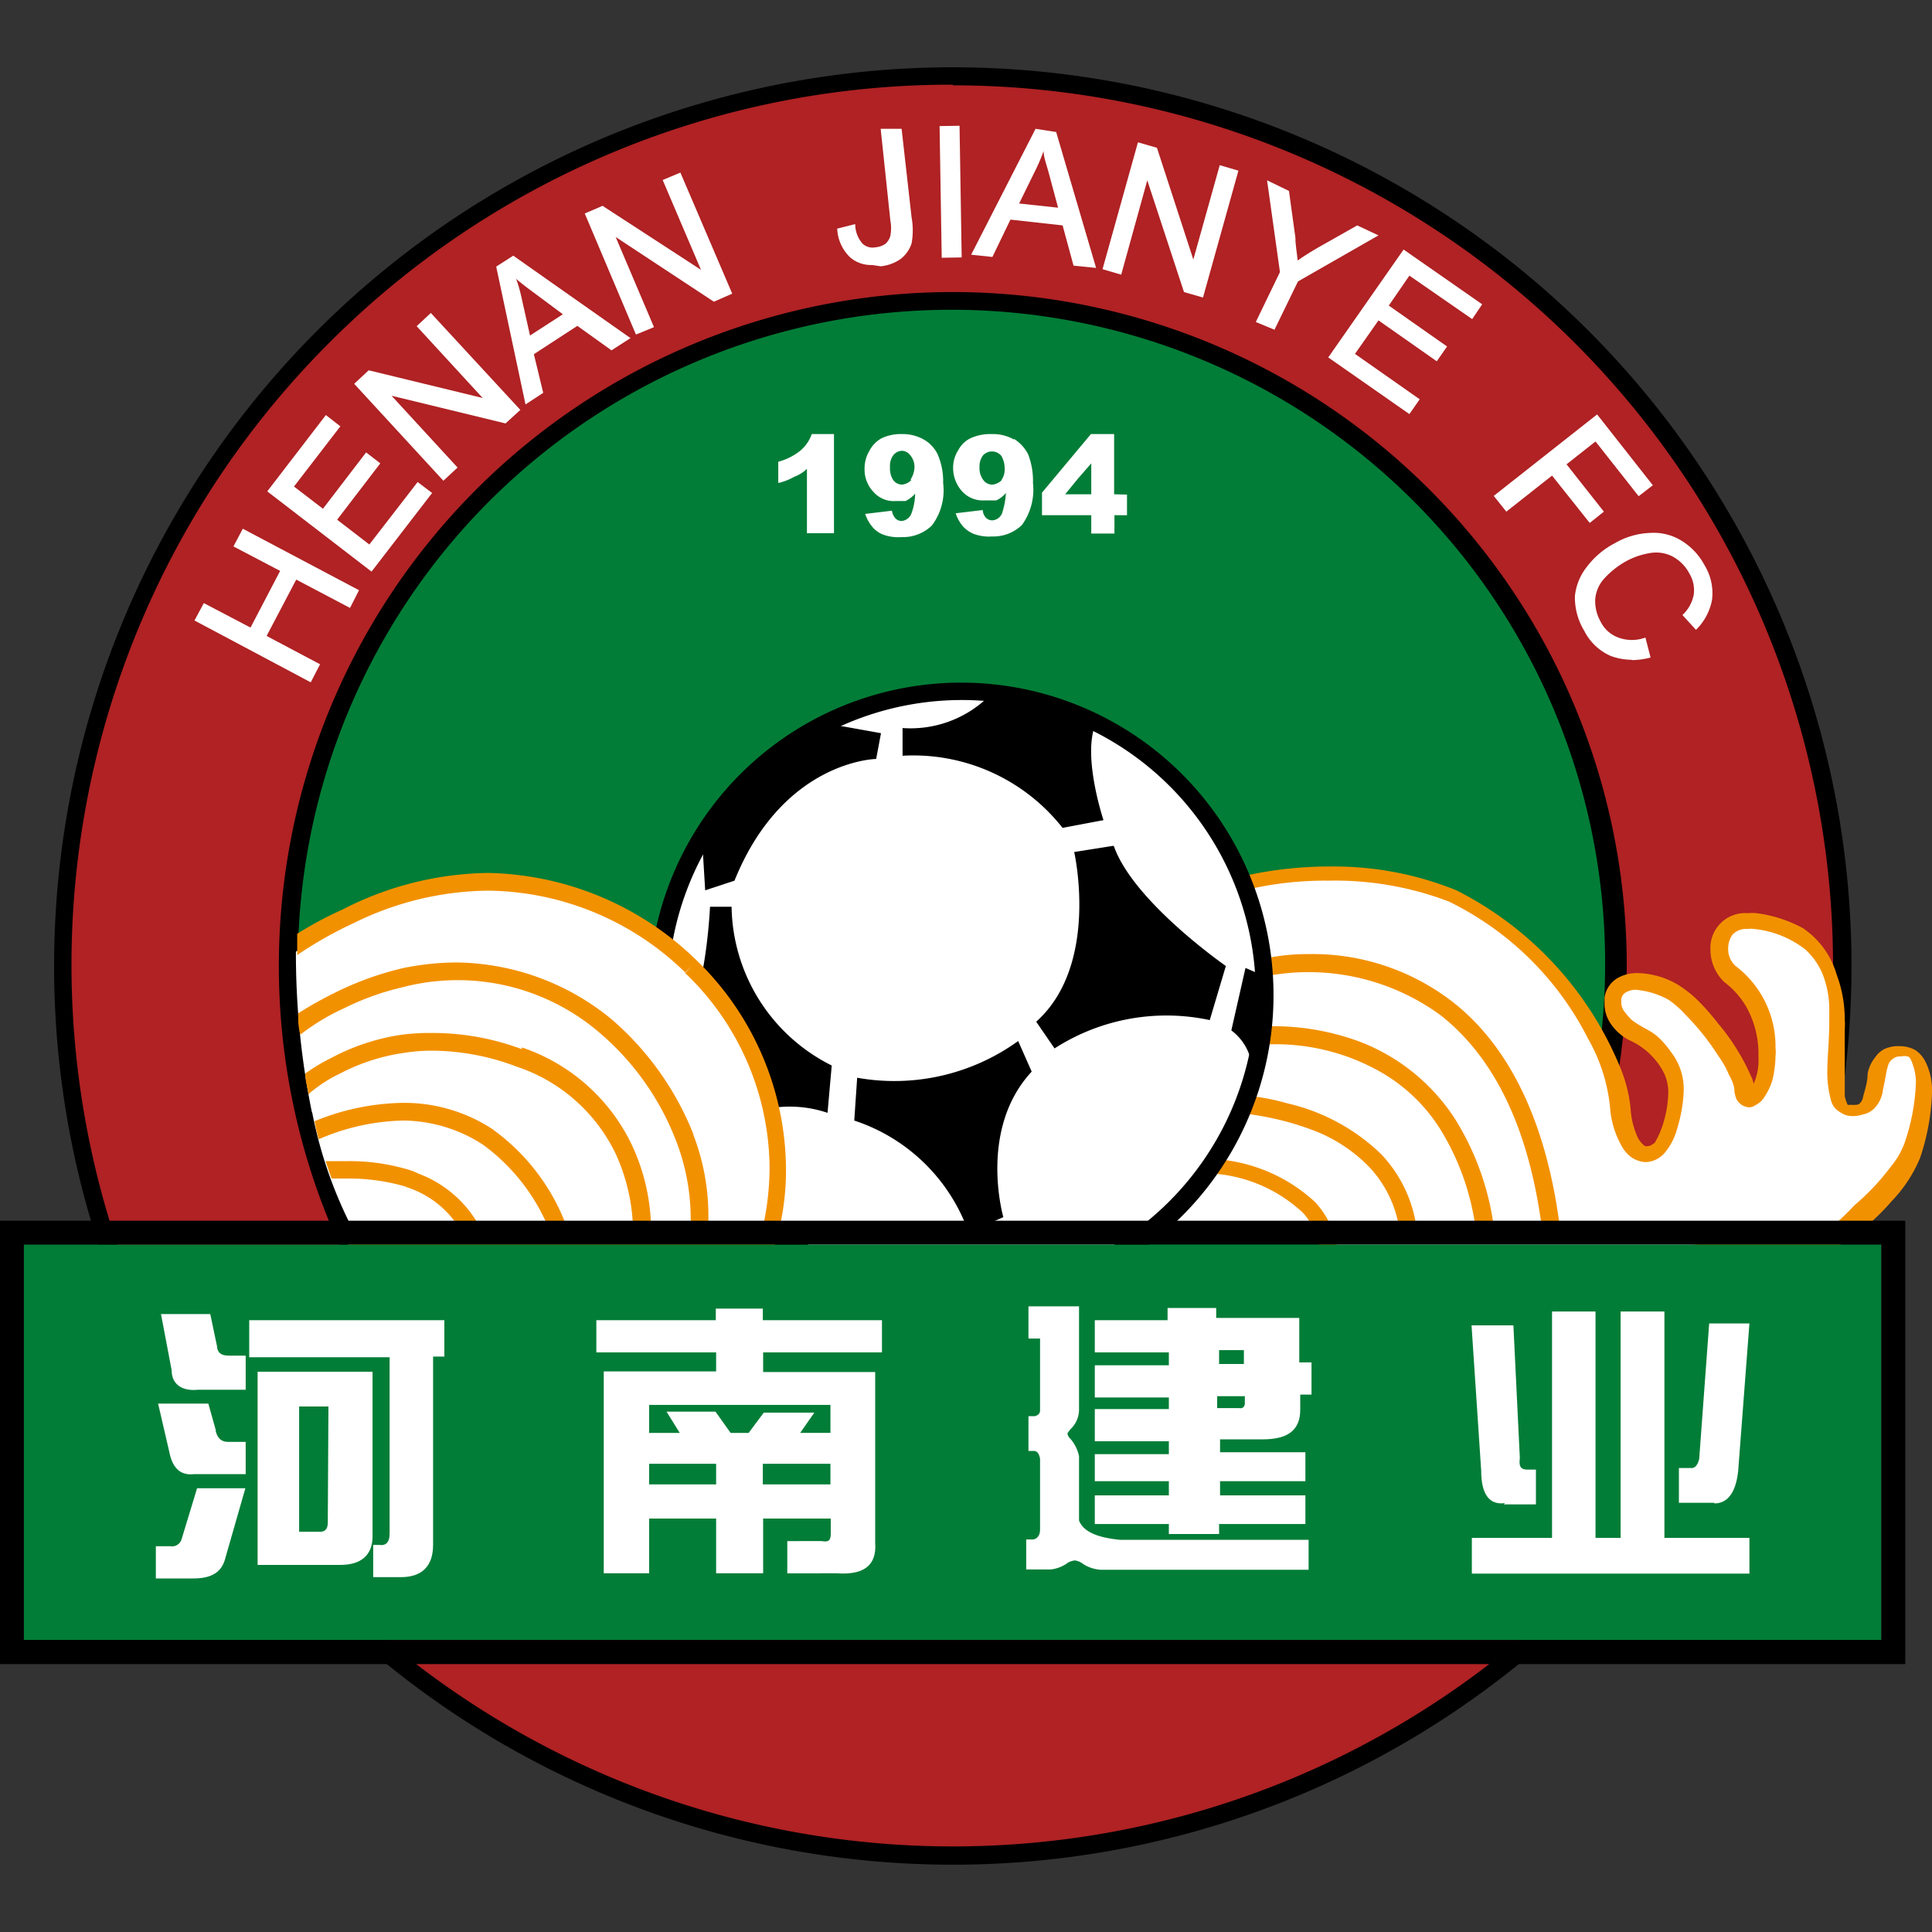 <?xml version="1.0" encoding="iso-8859-1"?>
<svg xmlns="http://www.w3.org/2000/svg" width="60" height="60" viewBox="0 0 60 60"><rect x="0" y="0" width="60" height="60" fill="#333333" stroke="none"/><defs><style>.cls-1{fill:#b02224;}.cls-2{fill:#027d37;}.cls-3,.cls-6{fill:#fff;}.cls-3,.cls-4,.cls-5{fill-rule:evenodd;}.cls-4{fill:#f29100;}</style></defs><g id="Henan"><g id="g112"><path id="path4" d="M29.59,2.09A27.91,27.91,0,1,0,57.5,30,27.91,27.91,0,0,0,29.59,2.09Z"/><path id="path6" class="cls-1" d="M29.59,2.65A27.35,27.35,0,0,1,40.23,55.19,27.36,27.36,0,0,1,4.39,40.63a27.31,27.31,0,0,1,5.85-30,27.26,27.26,0,0,1,19.35-8"/><path id="path8" d="M29.59,9.07A20.93,20.93,0,1,0,50.52,30,20.93,20.93,0,0,0,29.59,9.07Z"/><path id="path10" class="cls-2" d="M29.59,9.62a20.3,20.3,0,1,1-7.94,1.6,20.32,20.32,0,0,1,7.94-1.6"/><path id="path12" class="cls-3" d="M37.7,36.32l-1.55,1.77,4.94.18a3.67,3.67,0,0,0-3.39-2Z"/><g id="g22"><path id="path14" class="cls-3" d="M24.85,14a1.87,1.87,0,0,1-.68.34V15a1.79,1.79,0,0,0,.49-.19,1.16,1.16,0,0,0,.4-.25v2h.84V13.48h-.69A1.18,1.18,0,0,1,24.85,14Z"/><path id="path16" class="cls-3" d="M28.69,13.65a1.34,1.34,0,0,0-.68-.17H28a1.39,1.39,0,0,0-.62.13A.93.93,0,0,0,27,14a1.07,1.07,0,0,0-.15.56,1,1,0,0,0,.28.72.83.83,0,0,0,.68.28H28l.12,0a.89.89,0,0,0,.3-.23,1.84,1.84,0,0,1-.12.63.36.36,0,0,1-.3.22h0a.27.27,0,0,1-.19-.08.45.45,0,0,1-.11-.24l-.83.1a1.2,1.2,0,0,0,.22.4.81.81,0,0,0,.33.24,1.37,1.37,0,0,0,.58.08h0a1.29,1.29,0,0,0,.94-.36A1.81,1.81,0,0,0,29.29,15a2.11,2.11,0,0,0-.17-.89A1.06,1.06,0,0,0,28.69,13.65Zm-.39,1.26a.47.47,0,0,1-.28.14h0a.35.35,0,0,1-.28-.14.66.66,0,0,1-.1-.4.56.56,0,0,1,.1-.37A.36.36,0,0,1,28,14h0a.33.33,0,0,1,.27.14.56.56,0,0,1,.13.38.74.74,0,0,1-.12.37Z"/><path id="path18" class="cls-3" d="M31.49,13.65a1.33,1.33,0,0,0-.67-.17h-.05a1.47,1.47,0,0,0-.63.13.85.85,0,0,0-.38.37,1,1,0,0,0-.16.56,1.08,1.08,0,0,0,.28.72.87.87,0,0,0,.7.28h.24l.12,0a.89.89,0,0,0,.3-.23,2.53,2.53,0,0,1-.12.63.35.35,0,0,1-.3.22h0a.28.28,0,0,1-.2-.08.38.38,0,0,1-.1-.24l-.84.1a1.2,1.2,0,0,0,.22.4.92.92,0,0,0,.34.24,1.35,1.35,0,0,0,.57.08h0a1.27,1.27,0,0,0,.93-.36A1.87,1.87,0,0,0,32.08,15a2.3,2.3,0,0,0-.15-.89,1.21,1.21,0,0,0-.44-.48Zm-.38,1.26a.47.47,0,0,1-.29.14.34.34,0,0,1-.28-.14.6.6,0,0,1-.12-.4.56.56,0,0,1,.11-.37.38.38,0,0,1,.28-.12h0a.38.38,0,0,1,.29.14.78.78,0,0,1,.1.38.58.58,0,0,1-.1.37Z"/><path id="path20" class="cls-3" d="M34.6,15.35V13.48h-.72l-.41.49L32.36,15.3V16h1.53v.57h.72V16H35v-.64Zm-.71,0h-.81l.4-.49.41-.47Z"/></g><path id="path24" class="cls-3" d="M38.49,27.4s6.75-1.9,10.19,3.45a8.5,8.5,0,0,1,1.62,3.49c.1,1.48,1.13,2.07,1.54.61A2.18,2.18,0,0,0,51,32.14s-1-.37-.88-1.17,1.24-.55,1.9-.18a6.52,6.52,0,0,1,2.19,3c0,.75.79.1.71-1.21a3,3,0,0,0-1.18-2.32.93.93,0,0,1,.79-1.63,2.7,2.7,0,0,1,2.57,3.16c-.15,2.33-.1,2.84.69,2.66s.14-1.81,1.26-1.81.69,2.13.37,3.13a5.85,5.85,0,0,1-2.89,2.77C55.56,38.73,41.13,40,41.13,40s1.17-3-3.42-3.75c0,0,2.58-4.41.78-8.83Z"/><path id="path26" class="cls-4" d="M38.49,27.4l.07.27h0a10.56,10.56,0,0,1,2.69-.32A9.9,9.9,0,0,1,45,28a9.53,9.53,0,0,1,4.32,4.26A5.38,5.38,0,0,1,50,34.37a2.83,2.83,0,0,0,.34,1.18,1.08,1.08,0,0,0,.31.38.85.85,0,0,0,.46.16.82.82,0,0,0,.6-.3A2,2,0,0,0,52.1,35a4.43,4.43,0,0,0,.19-1.15A1.89,1.89,0,0,0,52,32.82c-.59-.87-.78-.74-1.32-1.14a2.18,2.18,0,0,1-.22-.25.47.47,0,0,1-.11-.28s0-.07,0-.11a.28.28,0,0,1,.14-.22.59.59,0,0,1,.33-.08,2.54,2.54,0,0,1,1,.31,3,3,0,0,1,.53.47,7.45,7.45,0,0,1,1,1.25,3.07,3.07,0,0,1,.35.62,1.31,1.31,0,0,1,.16.41.86.86,0,0,0,.08.36.61.61,0,0,0,.16.16.52.52,0,0,0,.22.07.36.36,0,0,0,.2-.07.65.65,0,0,0,.26-.23,2,2,0,0,0,.26-.53,3.41,3.41,0,0,0,.1-.76,1,1,0,0,0,0-.25A3.13,3.13,0,0,0,53.9,30a.71.71,0,0,1-.23-.56.73.73,0,0,1,.14-.42.59.59,0,0,1,.47-.17.68.68,0,0,1,.19,0,3.09,3.09,0,0,1,1.6.64,2.2,2.2,0,0,1,.52.73,3,3,0,0,1,.22,1.2c0,.1,0,.19,0,.28,0,.63-.06,1.13-.06,1.53a3.23,3.23,0,0,0,.13,1,.58.58,0,0,0,.27.31.61.61,0,0,0,.38.12.89.89,0,0,0,.32-.05.67.67,0,0,0,.37-.2,1,1,0,0,0,.26-.59c.07-.28.1-.59.17-.77a.35.35,0,0,1,.14-.17.34.34,0,0,1,.25-.07.39.39,0,0,1,.2,0c.07,0,.12.12.17.27a1.61,1.61,0,0,1,.09.55,6.41,6.41,0,0,1-.35,1.86,2.45,2.45,0,0,1-.42.73,7.31,7.31,0,0,1-1.15,1.22A6.26,6.26,0,0,1,57,38a1.65,1.65,0,0,1-.52.21,1.22,1.22,0,0,1-.29.06c-.59.08-1.81.21-3.32.36l-7.55.71c-1.18.11-2.22.21-3,.25l-1.18.12,0,.27.26.1a2.81,2.81,0,0,0,.16-.92,2.69,2.69,0,0,0-.72-1.83A5.06,5.06,0,0,0,37.77,36l0,.26.09.1a11.19,11.19,0,0,0,1.61-5.59,8.9,8.9,0,0,0-.66-3.45l-.28.11.07.27-.07-.27-.26.12a8.52,8.52,0,0,1,.62,3.23,11.52,11.52,0,0,1-.69,3.8c-.19.48-.35.87-.49,1.14a2.73,2.73,0,0,0-.15.32.13.13,0,0,0-.05.07h0v0l-.21.34.41,0a4.55,4.55,0,0,1,2.77,1.23A2.13,2.13,0,0,1,41,39.17a2.45,2.45,0,0,1-.07.54.85.85,0,0,0,0,.15v0L41,40l-.12-.05L41,40l-.12-.05-.17.42.45,0,7.33-.65,5.24-.51,1.86-.2.61-.09.35,0a3.67,3.67,0,0,0,.89-.44,7,7,0,0,0,1.32-1.19,4.31,4.31,0,0,0,.87-1.33,7.08,7.08,0,0,0,.37-2,2,2,0,0,0-.21-1,.93.93,0,0,0-.31-.35,1,1,0,0,0-.49-.12,1,1,0,0,0-.47.09.76.76,0,0,0-.28.25,1.13,1.13,0,0,0-.24.52c0,.26-.09.52-.14.71a.34.34,0,0,1-.08.18.16.16,0,0,1-.12.07,1.08,1.08,0,0,1-.19,0,.22.22,0,0,1-.09,0l0,0a1.35,1.35,0,0,1-.09-.27c0-.15,0-.33,0-.57s0-.87,0-1.49a1.83,1.83,0,0,0,0-.32,3.93,3.93,0,0,0-.25-1.39A2.62,2.62,0,0,0,56,28.83a4.1,4.1,0,0,0-1.45-.47,1.28,1.28,0,0,0-.26,0,1.08,1.08,0,0,0-1.17,1.14,1.39,1.39,0,0,0,.43,1,2.6,2.6,0,0,1,.69.78,3,3,0,0,1,.37,1.36v.2a1.79,1.79,0,0,1-.15.82.8.8,0,0,0-.09-.26,6.7,6.7,0,0,0-1-1.6,7.94,7.94,0,0,0-.64-.73,3.66,3.66,0,0,0-.59-.47,2.56,2.56,0,0,0-1.29-.38,1.2,1.2,0,0,0-.64.17.85.85,0,0,0-.38.59c0,.07,0,.14,0,.2a1.1,1.1,0,0,0,.19.61,1.57,1.57,0,0,0,.57.51,2.22,2.22,0,0,1,1,.87,1.38,1.38,0,0,1,.22.76,3.52,3.52,0,0,1-.17,1,2.84,2.84,0,0,1-.25.56c-.11.08-.16.1-.19.1a.24.24,0,0,1-.12,0,.79.79,0,0,1-.27-.39,2.45,2.45,0,0,1-.17-.77,4.49,4.49,0,0,0-.31-1.25,10.73,10.73,0,0,0-5.1-5.53,10.11,10.11,0,0,0-3.9-.74,12.06,12.06,0,0,0-2.85.33l-.3.09.12.3Z"/><path id="path28" class="cls-4" d="M39.3,30.32h0a6.95,6.95,0,0,1,5.44,1.21c1.41,1.11,2.69,3.08,3.15,6.64l.55-.08c-.47-3.65-1.81-5.81-3.36-7a7.1,7.1,0,0,0-4.43-1.46,6.53,6.53,0,0,0-1.48.16Z"/><path id="path30" class="cls-4" d="M39.08,32.43h0s.22,0,.49,0a6.6,6.6,0,0,1,3.39.91,5.28,5.28,0,0,1,1.77,1.73,7.83,7.83,0,0,1,1.11,3.18l.56-.08a8.43,8.43,0,0,0-1.2-3.4,6.13,6.13,0,0,0-3-2.43,7.73,7.73,0,0,0-2.62-.47,4.79,4.79,0,0,0-.56,0Z"/><path id="path32" class="cls-4" d="M38.39,34.56h0a8.82,8.82,0,0,1,2.49.58,4.81,4.81,0,0,1,1.65,1.11,3.6,3.6,0,0,1,.94,2L44,38.2a4.13,4.13,0,0,0-1.12-2.37A6.19,6.19,0,0,0,40,34.27,7.34,7.34,0,0,0,38.41,34Z"/><path id="path34" class="cls-3" d="M39.24,30.91a9.4,9.4,0,1,1-9.39-9.42A9.4,9.4,0,0,1,39.24,30.91Z"/><path id="path36" class="cls-5" d="M39.24,30.91H39A9.18,9.18,0,0,1,29.85,40,9.13,9.13,0,1,1,39,30.91h.55a9.7,9.7,0,1,0-9.69,9.69,9.69,9.69,0,0,0,9.69-9.69Z"/><path id="path38" class="cls-5" d="M22.72,28.16h-.67s-.14,3.23-1,3.8l1.18,3.21a3.68,3.68,0,0,1,3.47-.61l.13-1.47A5.6,5.6,0,0,1,22.72,28.16Zm.09-.81c1.51-3.74,4.4-3.78,4.4-3.78l.15-.8-1.56-.28a12.81,12.81,0,0,0-4,3.51l.1,1.65ZM33,25.71l1.27-.24s-.67-2-.24-3a9.53,9.53,0,0,0-3.41-.76,3.47,3.47,0,0,1-2.59.9l0,.86a5.9,5.9,0,0,1,5,2.28Zm5.68,4.35L38.24,32a1.61,1.61,0,0,1,.65,1.32l.39-3Zm-4.12-3.79-1.2.19s.8,3.5-1.18,5.27l.57.83a6.42,6.42,0,0,1,4.82-.88L38.07,30S35.19,28,34.59,26.27Zm-2.94,6.06a6.57,6.57,0,0,1-5,1.14l-.09,1.33a5.63,5.63,0,0,1,3.55,3.47l1.08-.47s-.79-2.72.88-4.52Z"/><path id="path40" class="cls-3" d="M9.69,34.56a24.6,24.6,0,0,1-.5-5s6-5.25,12.24.42a8.5,8.5,0,0,1,2.37,8.54H11.14a13.46,13.46,0,0,1-1.45-4Z"/><path id="path42" class="cls-4" d="M10.74,38.79l13.06.05H24l.07-.19a7.94,7.94,0,0,0,.34-2.37,9.1,9.1,0,0,0-2.77-6.45v0h0a9.53,9.53,0,0,0-6.49-2.72,10.14,10.14,0,0,0-4.52,1.14A11,11,0,0,0,9.23,29l0,.66a12.41,12.41,0,0,1,1.77-1,9.59,9.59,0,0,1,4.17-1,8.89,8.89,0,0,1,6.12,2.55l.19-.2-.21.2a8.44,8.44,0,0,1,2.63,6.07,8.72,8.72,0,0,1-.16,1.6c-.05.19-.08.33-.12.44a.42.42,0,0,1,0,.12h0v0l.26.09v-.27l-13.07,0v.55Z"/><g id="g52"><path id="path44" class="cls-4" d="M21.54,35.24A9.17,9.17,0,0,0,19,31.66h0a7.71,7.71,0,0,0-4.82-1.77,8.51,8.51,0,0,0-1.64.17,9.68,9.68,0,0,0-2.18.79,11.73,11.73,0,0,0-1.1.62c0,.21,0,.44.07.66a6.82,6.82,0,0,1,1.36-.82,8.32,8.32,0,0,1,1.85-.66,6.76,6.76,0,0,1,6.1,1.44A8.33,8.33,0,0,1,21,35.44a6.69,6.69,0,0,1,.45,2.38,2.73,2.73,0,0,1,0,.32v.07h0v0l.55.07s0-.19,0-.49a7,7,0,0,0-.48-2.58Z"/><path id="path46" class="cls-4" d="M16.2,32.58a7.93,7.93,0,0,0-2.76-.5,7,7,0,0,0-.93.05h0a6.63,6.63,0,0,0-2.23.73,5.37,5.37,0,0,0-.8.48c0,.22.07.42.1.64a4.37,4.37,0,0,1,1-.65,6.12,6.12,0,0,1,1.95-.63,5.57,5.57,0,0,1,.93-.07,7.46,7.46,0,0,1,2.57.49,5.25,5.25,0,0,1,3.08,2.69,5.91,5.91,0,0,1,.55,2.44v.24l.56,0v-.28a6.3,6.3,0,0,0-.61-2.68,5.85,5.85,0,0,0-3.4-3Z"/><path id="path48" class="cls-4" d="M13,36.45a2.09,2.09,0,0,0-.44-.16,6.35,6.35,0,0,0-1.76-.23c-.33,0-.59,0-.69,0,.07.19.12.37.19.54h.5a6.3,6.3,0,0,1,1.76.24l.24.09a3,3,0,0,1,1.67,1.6h.17l.39-.16A3.59,3.59,0,0,0,13,36.45Z"/><path id="path50" class="cls-4" d="M15.33,35.09a5,5,0,0,0-2.82-.84h0a7.5,7.5,0,0,0-2.74.57,4.59,4.59,0,0,0,.13.56,6.88,6.88,0,0,1,2.61-.58h0a4.59,4.59,0,0,1,2.49.75,6.1,6.1,0,0,1,2.19,3h0l.5-.19a6.5,6.5,0,0,0-2.38-3.28Z"/></g><g id="g58"><rect id="rect54" class="cls-2" x="0.74" y="38.65" width="57.68" height="12.28"/><path id="path56" d="M58.43,38.65V50.93H.74V38.65H58.43m.74-.74H0V51.68H59.17V37.91Z"/></g><g id="g82"><path id="path60" class="cls-6" d="M8,42.6v6h2.57c.64,0,1-.3,1-.89V42.6H8Zm2.18,4.68c0,.23-.1.3-.28.29H9.29V43.68h.91Z"/><path id="path62" class="cls-6" d="M7.74,41v1.15H12.1v5.48c0,.26-.11.38-.32.35h-.19v1h.86c.64,0,1-.33,1-1V42.13h.35V41h-6Z"/><path id="path64" class="cls-6" d="M6.7,44.41l-.23-.82H4.91l.35,1.51c.1.51.36.73.77.68h1.6v-1H7.1c-.19,0-.33-.07-.4-.33Z"/><path id="path66" class="cls-6" d="M6.74,41.81l-.21-1H5l.33,1.74c0,.45.33.66.82.61H7.63V42.1H7.1c-.23,0-.35-.09-.36-.29Z"/><path id="path68" class="cls-6" d="M5.64,47.8a.31.31,0,0,1-.35.22H4.84v1H6c.57,0,.89-.19,1-.64l.62-2.16H6.12Z"/><path id="path70" class="cls-6" d="M23.69,41v-.36H22.23V41H18.52v1h3.72v.59H18.75v6.27h1.41v-1.7h2.08v1.7H23.7v-1.7h2.1v.47c0,.21-.07.27-.28.23H24.45v1H26c.84.06,1.23-.26,1.18-.94V42.61H23.7V42h3.69V41h-3.7ZM22.24,46.1H20.16v-.64h2.08Zm3.55,0h-2.1v-.64h2.1Zm-1.06-2.47h1.06v.87h-.94l.44-.63H23.72l-.47.63h-.56l-.47-.66H20.7l.41.66h-.95v-.87h4.57Z"/><path id="path72" class="cls-6" d="M40.35,40.93H37.77v-.31H36.26V41H34v1H36.3v.4H34v1H36.3v.36H34v1H36.3v.4H34V46H36.3v.44H34v.89H36.3v.31h1.56v-.31h2.68v-.89H37.89V46h2.65V45.1H37.89v-.4h1.33c.77,0,1.16-.28,1.16-.92v-.47h.35v-1h-.38Zm-2.49,1h.77v.43h-.77Zm.8,1.65c0,.12-.08.17-.18.15H37.8v-.37h.86Z"/><path id="path74" class="cls-6" d="M37.3,47.82H34.78c-.72-.07-1.14-.26-1.27-.6v-2a1.2,1.2,0,0,0-.27-.54.26.26,0,0,1-.09-.17l.09-.12a.84.84,0,0,0,.27-.64V40.57H31.94v1h.36V43.8c0,.1-.06.15-.16.18h-.2v1.08h.17c.1,0,.17.1.19.25V47.5c0,.2-.11.31-.24.31h-.19v.93h.77a1.1,1.1,0,0,0,.54-.22.71.71,0,0,1,.2-.06.55.55,0,0,1,.27.12,1.16,1.16,0,0,0,.53.17h6.46v-.93H37.3Z"/><path id="path76" class="cls-6" d="M53.24,46.69c.42,0,.67-.35.74-1l.35-4.59H53.08l-.31,4.21c-.05.2-.14.3-.27.28h-.36v1.08h1.1Z"/><polygon id="polygon78" class="cls-6" points="50.33 47.76 49.55 47.76 49.55 40.73 48.2 40.73 48.2 47.76 46.7 47.76 45.71 47.76 45.71 48.87 46.7 48.87 53.24 48.87 54.33 48.87 54.33 47.76 53.24 47.76 51.69 47.76 51.69 40.73 50.33 40.73 50.33 47.76"/><path id="path80" class="cls-6" d="M46.7,46.72h1V45.64h-.26c-.19,0-.28-.07-.24-.36L47,41.16H45.7L46,45.68c0,.72.25,1.07.74,1Z"/></g><g id="g110"><path id="path84" class="cls-6" d="M32.8,4.1v0L32.16,4l-2,3.91.66.07.56-1.16L33,7l.34,1.25.7.07ZM31.65,6.32l.52-1.06a5.72,5.72,0,0,0,.24-.57c0,.19.09.42.16.68l.29,1.08Z"/><path id="path86" class="cls-6" d="M15.94,7.94l-.53.34.91,4.28.55-.36L16.58,11l1.35-.88,1.06.76.59-.38Zm.52,2.48L16.2,9.26a4.5,4.5,0,0,0-.17-.6c.15.13.33.27.55.43l.9.67Z"/><polygon id="polygon88" class="cls-6" points="7.78 19.49 8.7 17.73 7.25 16.97 7.54 16.42 11.15 18.33 10.87 18.88 9.2 18 8.28 19.75 9.94 20.63 9.65 21.19 6.04 19.27 6.33 18.73 7.78 19.49"/><polygon id="polygon90" class="cls-6" points="10.12 12.89 10.57 13.24 9.13 15.11 10.03 15.8 11.37 14.05 11.81 14.39 10.47 16.14 11.47 16.91 12.97 14.97 13.42 15.31 11.54 17.75 11.51 17.73 8.3 15.26 10.12 12.89"/><polygon id="polygon92" class="cls-6" points="14.99 12.36 12.94 10.13 13.38 9.72 16.16 12.73 15.7 13.15 12.16 12.29 14.21 14.52 13.77 14.93 11 11.92 11.45 11.5 14.99 12.36"/><polygon id="polygon94" class="cls-6" points="18.74 6.41 21.77 8.38 20.58 5.59 21.13 5.36 22.74 9.12 22.17 9.37 19.12 7.36 20.31 10.16 19.75 10.39 18.16 6.63 18.72 6.39 18.74 6.41"/><path id="path96" class="cls-6" d="M27.09,8.23A1,1,0,0,1,26.41,8,1.31,1.31,0,0,1,26,7.1v0l.56-.14V7a.92.92,0,0,0,.23.57.46.46,0,0,0,.4.11.64.64,0,0,0,.31-.11.51.51,0,0,0,.15-.24,1.31,1.31,0,0,0,0-.49L27.35,4,28,4l.31,2.75a2.25,2.25,0,0,1,0,.81,1,1,0,0,1-.35.49,1.31,1.31,0,0,1-.61.22Z"/><rect id="rect98" class="cls-6" x="29.21" y="3.91" width="0.62" height="4.09" transform="translate(-0.09 0.48) rotate(-0.93)"/><polygon id="polygon100" class="cls-6" points="34.82 8.53 34.24 8.36 35.34 4.42 35.93 4.59 37.06 8.06 37.88 5.13 38.46 5.3 37.36 9.24 36.77 9.07 35.63 5.6 34.82 8.53"/><path id="path102" class="cls-6" d="M39.58,10.24,39,10l.75-1.55L39.35,5.6l.68.33.2,1.45c0,.24.05.48.07.71.18-.13.39-.26.63-.4L42.15,7l.66.31-2.5,1.43Z"/><polygon id="polygon104" class="cls-6" points="46.03 9.45 45.72 9.91 43.77 8.56 43.13 9.49 44.94 10.76 44.62 11.22 42.81 9.95 42.08 10.99 44.09 12.4 43.77 12.86 41.25 11.1 43.59 7.75 46.03 9.45"/><polygon id="polygon106" class="cls-6" points="46.39 15.4 49.6 12.87 51.33 15.07 50.89 15.41 49.55 13.71 48.65 14.42 49.81 15.89 49.37 16.24 48.2 14.77 46.78 15.89 46.39 15.4"/><path id="path108" class="cls-6" d="M50.66,20.49a1.91,1.91,0,0,1-.64-.12,1.67,1.67,0,0,1-.82-.78,2,2,0,0,1-.29-1.08,1.76,1.76,0,0,1,.39-.93,2.56,2.56,0,0,1,.85-.71,2.34,2.34,0,0,1,1.1-.32,1.65,1.65,0,0,1,1,.26,2,2,0,0,1,.69.75,1.67,1.67,0,0,1,.23,1.06,1.74,1.74,0,0,1-.5.94l0,0-.42-.46,0,0a1.15,1.15,0,0,0,.35-.63,1,1,0,0,0-.13-.65,1.27,1.27,0,0,0-.55-.55,1.12,1.12,0,0,0-.7-.09,2.28,2.28,0,0,0-.72.25,2.65,2.65,0,0,0-.69.55,1.07,1.07,0,0,0-.27.65,1.29,1.29,0,0,0,.16.66,1,1,0,0,0,.56.51,1.21,1.21,0,0,0,.84,0l0,0,.16.62h0a2.36,2.36,0,0,1-.56.08Z"/></g></g></g></svg>